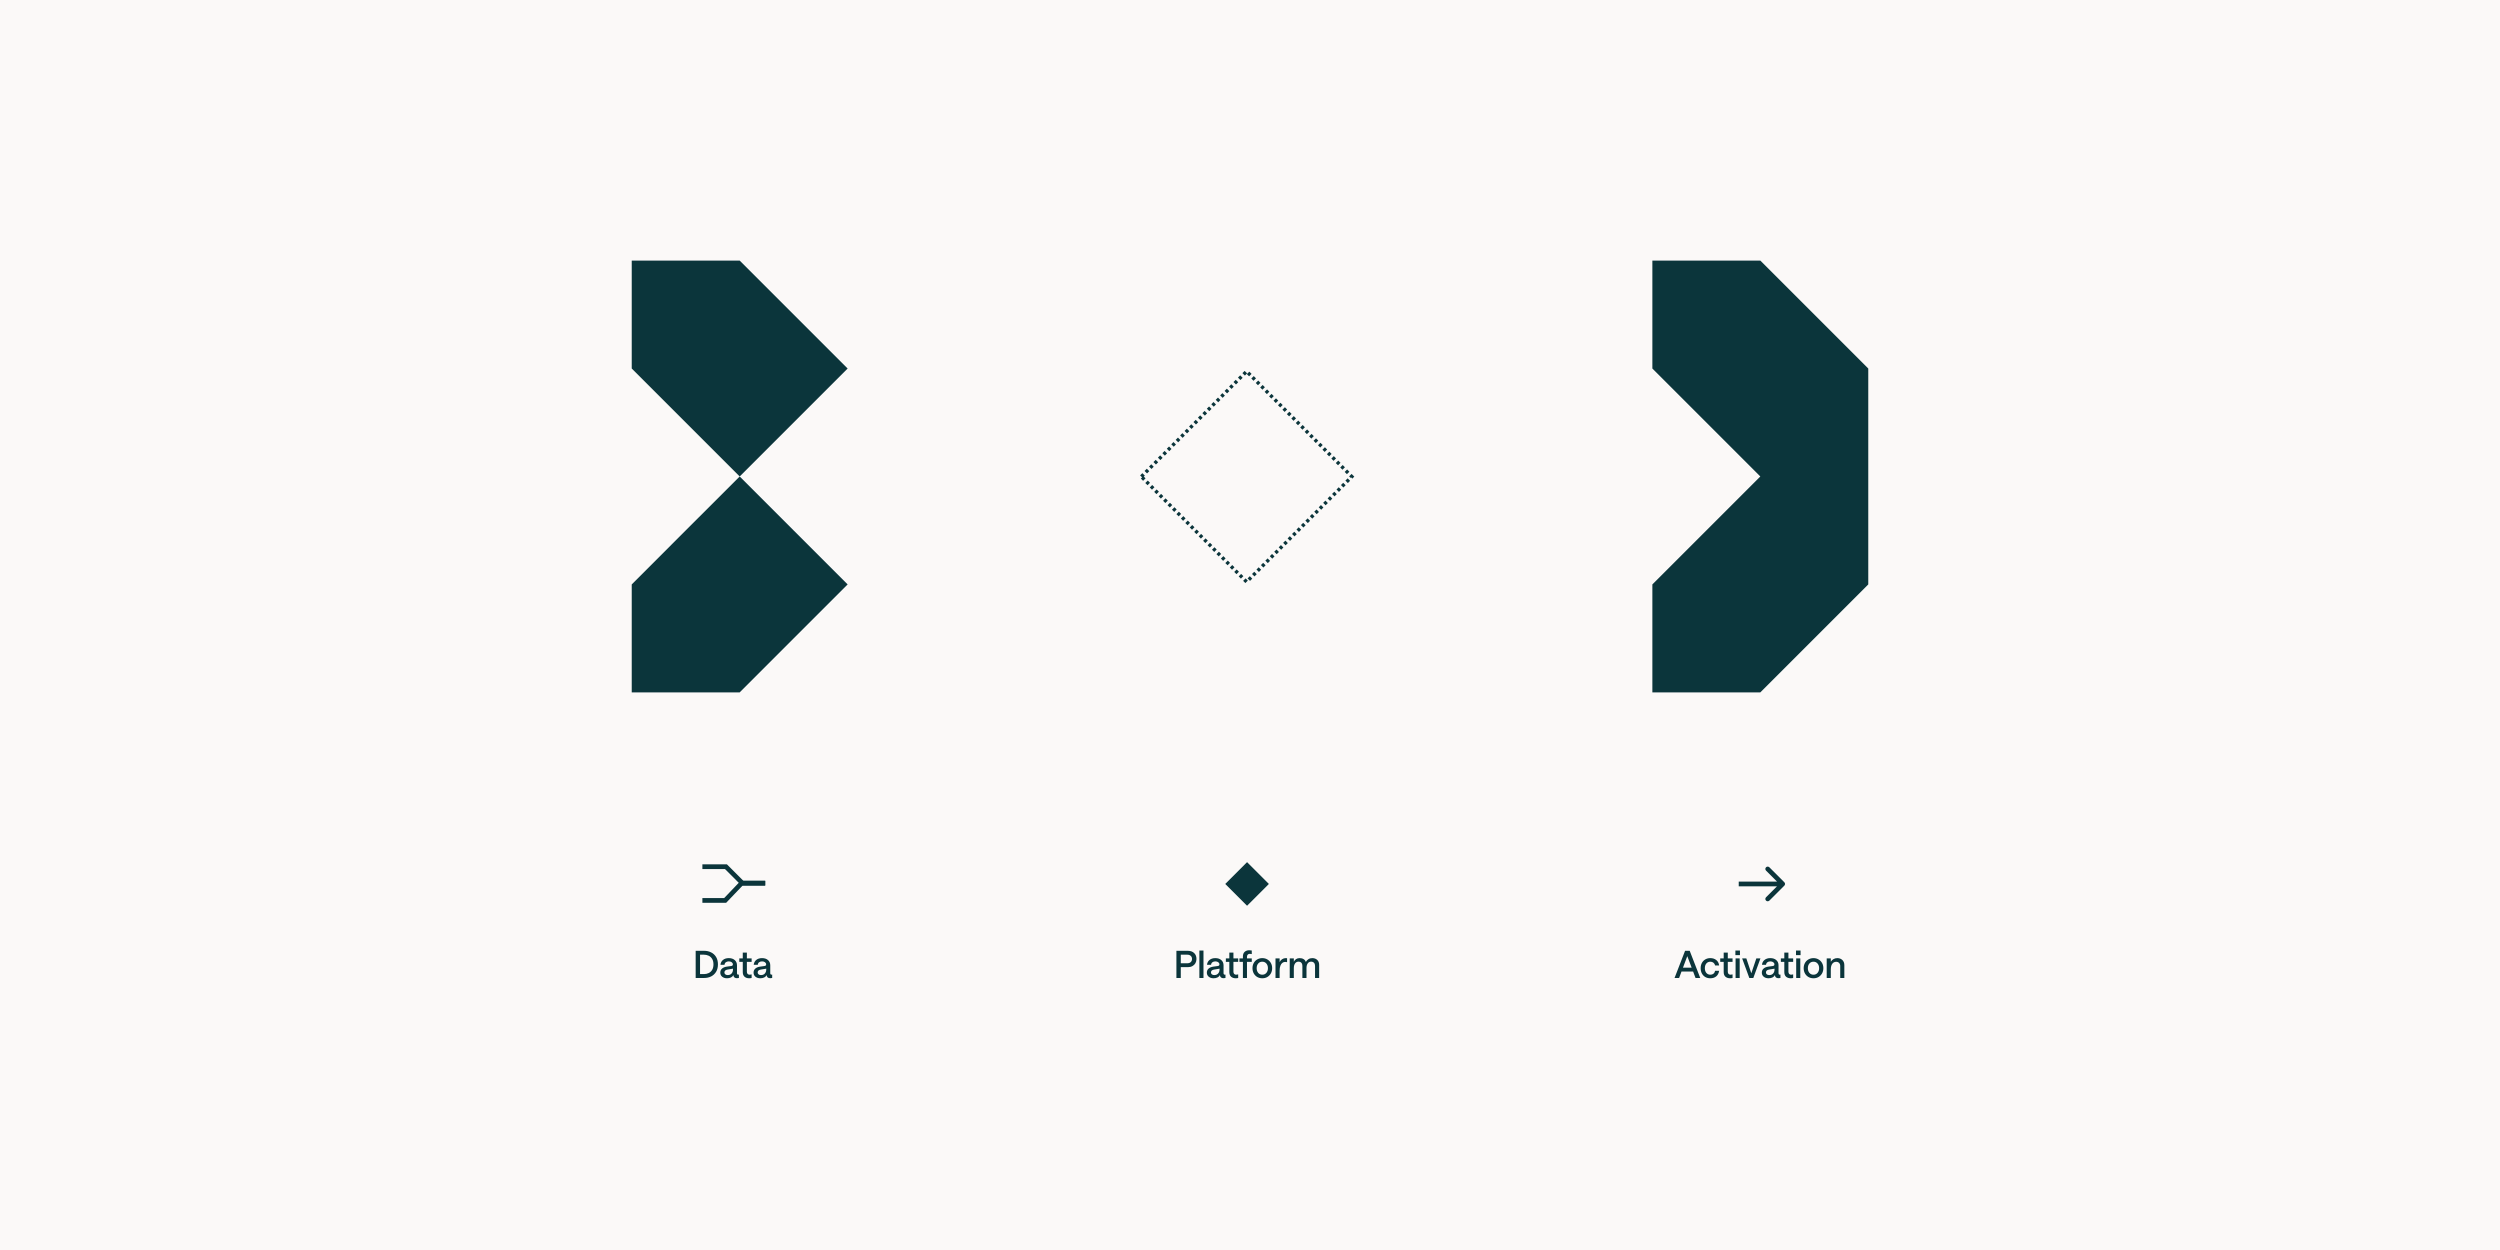 <?xml version="1.0" encoding="utf-8"?>
<svg xmlns="http://www.w3.org/2000/svg" width="2600" height="1300" viewBox="0 0 2600 1300" fill="none">
  <rect width="2600" height="1300" fill="#FBF9F8"/>
  <path d="M1943 383.271L1830.73 271.001H1718.46V383.271L1830.73 495.541L1718.46 607.81V720.08H1830.73L1943 607.81V383.271Z" fill="#0B353B"/>
  <path d="M769.27 495.54L881.54 383.27L825.385 327.115L769.27 271H657V383.27L713.115 439.385L769.27 495.54Z" fill="#0B353B"/>
  <path d="M713.115 551.655L657 607.81V720.08H769.27L825.385 663.925L881.54 607.81L769.27 495.54L713.115 551.655Z" fill="#0B353B"/>
  <path d="M1223.47 988.839H1235.31C1238.08 988.839 1240.27 989.61 1241.89 991.151C1243.51 992.667 1244.32 994.718 1244.32 997.305C1244.32 998.951 1243.96 1000.43 1243.22 1001.73C1242.49 1003.01 1241.45 1004.02 1240.09 1004.75C1238.73 1005.48 1237.14 1005.85 1235.31 1005.85H1228.02V1017.1H1223.47V988.839ZM1234.72 1001.81C1236.26 1001.81 1237.48 1001.41 1238.36 1000.6C1239.25 999.761 1239.7 998.663 1239.7 997.305C1239.7 995.946 1239.25 994.875 1238.36 994.091C1237.48 993.281 1236.26 992.876 1234.72 992.876H1228.02V1001.81H1234.72ZM1247.34 988.525H1251.62V1017.1H1247.34V988.525ZM1262.14 1017.41C1260.08 1017.41 1258.39 1016.87 1257.09 1015.8C1255.78 1014.71 1255.13 1013.3 1255.13 1011.57C1255.13 1009.82 1255.73 1008.41 1256.93 1007.34C1258.16 1006.24 1259.88 1005.55 1262.1 1005.26L1266.45 1004.67C1267.63 1004.52 1268.22 1003.95 1268.22 1002.99C1268.22 1002.07 1267.82 1001.33 1267.04 1000.75C1266.28 1000.15 1265.25 999.852 1263.94 999.852C1262.69 999.852 1261.66 1000.17 1260.85 1000.79C1260.04 1001.39 1259.58 1002.26 1259.48 1003.38H1255.28C1255.52 1001.24 1256.41 999.552 1257.95 998.324C1259.49 997.069 1261.49 996.442 1263.94 996.442C1266.56 996.442 1268.63 997.135 1270.18 998.519C1271.72 999.878 1272.49 1001.69 1272.49 1003.97V1012.04C1272.49 1013.11 1272.93 1013.65 1273.82 1013.65C1274 1013.65 1274.23 1013.62 1274.49 1013.57V1017.1C1273.78 1017.25 1273.11 1017.33 1272.49 1017.33C1271.39 1017.33 1270.5 1017.07 1269.82 1016.55C1269.17 1016 1268.8 1015.19 1268.73 1014.12C1268.23 1015.14 1267.39 1015.95 1266.22 1016.55C1265.04 1017.12 1263.68 1017.41 1262.14 1017.41ZM1262.81 1014.08C1264.53 1014.08 1265.88 1013.54 1266.84 1012.47C1267.84 1011.37 1268.33 1009.94 1268.33 1008.16V1007.42L1262.81 1008.32C1260.53 1008.66 1259.4 1009.69 1259.4 1011.41C1259.4 1012.2 1259.71 1012.84 1260.34 1013.33C1260.97 1013.83 1261.79 1014.08 1262.81 1014.08ZM1287.71 1000.36H1282.77V1010.59C1282.77 1011.58 1283.03 1012.35 1283.55 1012.9C1284.08 1013.43 1284.78 1013.69 1285.67 1013.69C1286.19 1013.69 1286.87 1013.58 1287.71 1013.37V1017.1C1287.5 1017.18 1287.16 1017.24 1286.69 1017.29C1286.22 1017.37 1285.74 1017.41 1285.24 1017.41C1283.17 1017.41 1281.53 1016.86 1280.3 1015.76C1279.1 1014.67 1278.5 1013.06 1278.5 1010.94V1000.36H1274.89V996.756H1278.5V990.681H1282.77V996.756H1287.71V1000.36ZM1292.63 1000.36H1289.02V996.756H1292.63V994.718C1292.63 992.628 1293.23 991.034 1294.43 989.936C1295.66 988.813 1297.26 988.251 1299.25 988.251C1300.22 988.251 1301.08 988.343 1301.84 988.525V992.249C1301.16 992.066 1300.44 991.974 1299.68 991.974C1298.9 991.974 1298.23 992.249 1297.68 992.797C1297.13 993.32 1296.86 994.078 1296.86 995.071V996.756H1301.84V1000.36H1296.86V1017.1H1292.63V1000.36ZM1312.81 1017.41C1310.85 1017.41 1309.09 1016.97 1307.52 1016.08C1305.98 1015.16 1304.77 1013.91 1303.88 1012.32C1303.02 1010.72 1302.59 1008.92 1302.59 1006.91C1302.59 1004.92 1303.02 1003.13 1303.88 1001.54C1304.77 999.943 1305.98 998.702 1307.52 997.814C1309.09 996.9 1310.85 996.442 1312.81 996.442C1314.75 996.442 1316.49 996.9 1318.03 997.814C1319.59 998.702 1320.82 999.943 1321.71 1001.54C1322.6 1003.13 1323.04 1004.92 1323.04 1006.91C1323.04 1008.92 1322.6 1010.72 1321.71 1012.32C1320.82 1013.91 1319.59 1015.16 1318.03 1016.08C1316.49 1016.97 1314.75 1017.41 1312.81 1017.41ZM1312.81 1013.69C1314.54 1013.69 1315.94 1013.06 1317.01 1011.81C1318.11 1010.53 1318.65 1008.89 1318.65 1006.91C1318.65 1004.92 1318.11 1003.3 1317.01 1002.05C1315.91 1000.79 1314.51 1000.17 1312.81 1000.17C1311.04 1000.17 1309.61 1000.79 1308.54 1002.05C1307.47 1003.3 1306.94 1004.92 1306.94 1006.91C1306.94 1008.89 1307.47 1010.53 1308.54 1011.81C1309.61 1013.06 1311.04 1013.69 1312.81 1013.69ZM1338.56 1000.64C1337.94 1000.48 1337.26 1000.4 1336.53 1000.4C1335.48 1000.4 1334.53 1000.73 1333.67 1001.38C1332.8 1002.03 1332.11 1003.04 1331.59 1004.4C1331.07 1005.76 1330.8 1007.46 1330.8 1009.49V1017.1H1326.53V996.756H1330.8V1000.64C1331.28 999.434 1332.11 998.441 1333.31 997.657C1334.51 996.847 1335.77 996.442 1337.08 996.442C1337.47 996.442 1337.79 996.468 1338.06 996.521C1338.32 996.547 1338.49 996.56 1338.56 996.56V1000.64ZM1341.31 996.756H1345.58V1000.24C1346.13 999.068 1346.91 998.141 1347.93 997.461C1348.95 996.782 1350.16 996.442 1351.57 996.442C1353.22 996.442 1354.61 996.795 1355.73 997.5C1356.88 998.18 1357.66 999.173 1358.08 1000.48C1358.66 999.303 1359.53 998.337 1360.71 997.579C1361.88 996.821 1363.23 996.442 1364.74 996.442C1366.91 996.442 1368.65 997.082 1369.96 998.363C1371.26 999.617 1371.92 1001.29 1371.92 1003.38V1017.1H1367.64V1004.44C1367.64 1003.13 1367.28 1002.09 1366.55 1001.3C1365.84 1000.52 1364.85 1000.13 1363.57 1000.13C1362.05 1000.13 1360.86 1000.74 1360 1001.97C1359.17 1003.2 1358.75 1004.82 1358.75 1006.83V1017.1H1354.48V1004.44C1354.48 1003.13 1354.12 1002.09 1353.42 1001.3C1352.71 1000.52 1351.72 1000.13 1350.44 1000.13C1348.92 1000.13 1347.73 1000.74 1346.87 1001.97C1346.01 1003.2 1345.58 1004.82 1345.58 1006.83V1017.1H1341.31V996.756Z" fill="#0B353B"/>
  <rect x="1187.03" y="495.688" width="154.773" height="154.773" transform="rotate(-45 1187.03 495.688)" stroke="#0B353B" stroke-width="3.63" stroke-dasharray="3.27 3.27"/>
  <path d="M1752.47 988.84H1757.29L1768.26 1017.1H1763.36L1760.82 1010.36H1748.78L1746.27 1017.1H1741.53L1752.47 988.84ZM1759.33 1006.4L1754.78 994.405L1750.27 1006.4H1759.33ZM1778.73 1017.41C1776.77 1017.41 1775.03 1016.98 1773.51 1016.12C1772 1015.23 1770.81 1013.99 1769.95 1012.39C1769.11 1010.8 1768.69 1008.97 1768.69 1006.91C1768.69 1004.84 1769.11 1003.03 1769.95 1001.46C1770.81 999.866 1772 998.638 1773.51 997.776C1775.03 996.887 1776.77 996.443 1778.73 996.443C1781.21 996.443 1783.27 997.11 1784.92 998.442C1786.57 999.748 1787.56 1001.63 1787.9 1004.09H1783.7C1783.5 1002.94 1782.93 1002 1782.02 1001.26C1781.13 1000.53 1780.06 1000.17 1778.81 1000.17C1777.06 1000.17 1775.66 1000.78 1774.61 1002.01C1773.57 1003.24 1773.04 1004.87 1773.04 1006.91C1773.04 1008.95 1773.57 1010.59 1774.61 1011.85C1775.68 1013.07 1777.08 1013.69 1778.81 1013.69C1780.09 1013.69 1781.16 1013.34 1782.02 1012.63C1782.91 1011.9 1783.47 1010.89 1783.7 1009.61H1787.9C1787.51 1012.17 1786.49 1014.12 1784.84 1015.45C1783.22 1016.76 1781.18 1017.41 1778.73 1017.41ZM1801.85 1000.36H1796.91V1010.59C1796.91 1011.58 1797.17 1012.36 1797.7 1012.9C1798.22 1013.43 1798.92 1013.69 1799.81 1013.69C1800.33 1013.69 1801.01 1013.58 1801.85 1013.37V1017.1C1801.64 1017.18 1801.3 1017.24 1800.83 1017.29C1800.36 1017.37 1799.88 1017.41 1799.38 1017.41C1797.32 1017.41 1795.67 1016.86 1794.44 1015.77C1793.24 1014.67 1792.64 1013.06 1792.64 1010.94V1000.36H1789.03V996.757H1792.64V990.682H1796.91V996.757H1801.85V1000.36ZM1805 996.757H1809.28V1017.1H1805V996.757ZM1809.55 988.526V993.347H1804.81V988.526H1809.55ZM1811.84 996.757H1816.19L1821.37 1012.2L1826.58 996.757H1830.85L1823.45 1017.1H1819.29L1811.84 996.757ZM1839.32 1017.41C1837.26 1017.41 1835.57 1016.88 1834.26 1015.8C1832.96 1014.71 1832.3 1013.3 1832.3 1011.57C1832.3 1009.82 1832.91 1008.41 1834.11 1007.34C1835.34 1006.24 1837.06 1005.55 1839.28 1005.26L1843.63 1004.67C1844.81 1004.52 1845.39 1003.96 1845.39 1002.99C1845.39 1002.07 1845 1001.33 1844.22 1000.75C1843.46 1000.15 1842.43 999.853 1841.12 999.853C1839.87 999.853 1838.84 1000.17 1838.03 1000.79C1837.22 1001.39 1836.76 1002.26 1836.65 1003.38H1832.46C1832.7 1001.24 1833.58 999.553 1835.13 998.325C1836.67 997.07 1838.67 996.443 1841.12 996.443C1843.74 996.443 1845.81 997.136 1847.35 998.52C1848.9 999.879 1849.67 1001.7 1849.67 1003.97V1012.04C1849.67 1013.11 1850.11 1013.65 1851 1013.65C1851.18 1013.65 1851.4 1013.62 1851.67 1013.57V1017.1C1850.96 1017.25 1850.29 1017.33 1849.67 1017.33C1848.57 1017.33 1847.68 1017.07 1847 1016.55C1846.35 1016 1845.98 1015.19 1845.9 1014.12C1845.41 1015.14 1844.57 1015.95 1843.4 1016.55C1842.22 1017.12 1840.86 1017.41 1839.32 1017.41ZM1839.99 1014.08C1841.71 1014.08 1843.06 1013.54 1844.02 1012.47C1845.02 1011.38 1845.51 1009.94 1845.51 1008.16V1007.42L1839.99 1008.32C1837.71 1008.66 1836.58 1009.69 1836.58 1011.41C1836.58 1012.2 1836.89 1012.84 1837.52 1013.34C1838.14 1013.83 1838.97 1014.08 1839.99 1014.08ZM1864.89 1000.36H1859.95V1010.59C1859.95 1011.58 1860.21 1012.36 1860.73 1012.9C1861.25 1013.43 1861.96 1013.69 1862.85 1013.69C1863.37 1013.69 1864.05 1013.58 1864.89 1013.37V1017.1C1864.68 1017.18 1864.34 1017.24 1863.87 1017.29C1863.4 1017.37 1862.91 1017.41 1862.42 1017.41C1860.35 1017.41 1858.71 1016.86 1857.48 1015.77C1856.28 1014.67 1855.68 1013.06 1855.68 1010.94V1000.36H1852.07V996.757H1855.68V990.682H1859.95V996.757H1864.89V1000.36ZM1868.04 996.757H1872.31V1017.1H1868.04V996.757ZM1872.59 988.526V993.347H1867.84V988.526H1872.59ZM1886.05 1017.41C1884.09 1017.41 1882.33 1016.97 1880.76 1016.08C1879.22 1015.16 1878 1013.91 1877.12 1012.32C1876.25 1010.72 1875.82 1008.92 1875.82 1006.91C1875.82 1004.92 1876.25 1003.13 1877.12 1001.54C1878 999.944 1879.22 998.703 1880.76 997.815C1882.33 996.901 1884.09 996.443 1886.05 996.443C1887.98 996.443 1889.72 996.901 1891.26 997.815C1892.83 998.703 1894.06 999.944 1894.95 1001.54C1895.84 1003.13 1896.28 1004.92 1896.28 1006.91C1896.28 1008.92 1895.84 1010.72 1894.95 1012.32C1894.06 1013.91 1892.83 1015.16 1891.26 1016.08C1889.72 1016.97 1887.98 1017.41 1886.05 1017.41ZM1886.05 1013.69C1887.78 1013.69 1889.17 1013.06 1890.24 1011.81C1891.34 1010.53 1891.89 1008.89 1891.89 1006.91C1891.89 1004.92 1891.34 1003.3 1890.24 1002.05C1889.15 1000.79 1887.75 1000.17 1886.05 1000.17C1884.27 1000.17 1882.85 1000.79 1881.78 1002.05C1880.71 1003.3 1880.17 1004.92 1880.17 1006.91C1880.17 1008.89 1880.71 1010.53 1881.78 1011.81C1882.85 1013.06 1884.27 1013.69 1886.05 1013.69ZM1899.77 996.757H1904.04V1000.21C1904.75 999.03 1905.69 998.115 1906.86 997.462C1908.04 996.783 1909.35 996.443 1910.78 996.443C1912.95 996.443 1914.71 997.11 1916.07 998.442C1917.43 999.775 1918.11 1001.53 1918.11 1003.69V1017.1H1913.84V1004.63C1913.84 1003.35 1913.46 1002.31 1912.7 1001.5C1911.95 1000.69 1910.93 1000.28 1909.65 1000.28C1907.9 1000.28 1906.52 1000.99 1905.53 1002.4C1904.54 1003.79 1904.04 1005.71 1904.04 1008.16V1017.1H1899.77V996.757Z" fill="#0B353B"/>
  <path d="M1855.73 921.041C1856.69 920.084 1856.69 918.533 1855.73 917.577L1840.14 901.988C1839.19 901.031 1837.64 901.031 1836.68 901.988C1835.72 902.944 1835.72 904.495 1836.68 905.452L1850.54 919.309L1836.68 933.165C1835.72 934.122 1835.72 935.673 1836.68 936.629C1837.64 937.586 1839.19 937.586 1840.14 936.629L1855.73 921.041ZM1808.28 921.758L1854 921.758L1854 916.859L1808.28 916.859L1808.28 921.758Z" fill="#0B353B"/>
  <rect x="1275.43" y="919.308" width="30.439" height="30.439" transform="rotate(-45 1275.43 919.308)" fill="#0B353B" stroke="#0B353B" stroke-width="1.633"/>
  <path d="M723.499 988.839H732.317C734.982 988.839 737.399 989.388 739.568 990.485C741.736 991.556 743.461 993.15 744.741 995.267C746.021 997.383 746.661 999.943 746.661 1002.95C746.661 1005.95 746.021 1008.53 744.741 1010.67C743.461 1012.79 741.736 1014.39 739.568 1015.49C737.399 1016.56 734.982 1017.1 732.317 1017.1H723.499V988.839ZM732.043 1013.06C733.846 1013.06 735.492 1012.71 736.981 1012C738.496 1011.3 739.711 1010.2 740.626 1008.71C741.54 1007.19 741.998 1005.27 741.998 1002.95C741.998 1000.65 741.54 998.755 740.626 997.265C739.711 995.75 738.496 994.639 736.981 993.934C735.492 993.229 733.846 992.876 732.043 992.876H728.045V1013.06H732.043ZM756.122 1017.41C754.058 1017.41 752.372 1016.87 751.066 1015.8C749.76 1014.71 749.106 1013.3 749.106 1011.57C749.106 1009.82 749.707 1008.41 750.909 1007.34C752.137 1006.24 753.862 1005.55 756.083 1005.26L760.433 1004.67C761.609 1004.52 762.197 1003.95 762.197 1002.99C762.197 1002.07 761.805 1001.33 761.021 1000.75C760.263 1000.15 759.231 999.852 757.925 999.852C756.671 999.852 755.638 1000.17 754.828 1000.79C754.019 1001.39 753.561 1002.26 753.457 1003.38H749.263C749.498 1001.24 750.387 999.552 751.928 998.324C753.47 997.069 755.469 996.442 757.925 996.442C760.538 996.442 762.615 997.135 764.156 998.519C765.698 999.878 766.469 1001.69 766.469 1003.97V1012.04C766.469 1013.11 766.913 1013.65 767.801 1013.65C767.984 1013.65 768.206 1013.62 768.467 1013.57V1017.1C767.762 1017.25 767.096 1017.33 766.469 1017.33C765.371 1017.33 764.483 1017.07 763.804 1016.55C763.15 1016 762.785 1015.19 762.706 1014.12C762.21 1015.14 761.374 1015.95 760.198 1016.55C759.022 1017.12 757.663 1017.41 756.122 1017.41ZM756.788 1014.08C758.513 1014.08 759.858 1013.54 760.825 1012.47C761.818 1011.37 762.314 1009.94 762.314 1008.16V1007.42L756.788 1008.32C754.515 1008.66 753.378 1009.69 753.378 1011.41C753.378 1012.2 753.692 1012.84 754.319 1013.33C754.946 1013.83 755.769 1014.08 756.788 1014.08ZM781.689 1000.36H776.75V1010.59C776.75 1011.58 777.012 1012.35 777.534 1012.9C778.057 1013.43 778.762 1013.69 779.651 1013.69C780.173 1013.69 780.853 1013.58 781.689 1013.37V1017.1C781.48 1017.18 781.14 1017.24 780.67 1017.29C780.199 1017.37 779.716 1017.41 779.22 1017.41C777.155 1017.41 775.509 1016.86 774.281 1015.76C773.079 1014.67 772.479 1013.06 772.479 1010.94V1000.36H768.873V996.756H772.479V990.681H776.75V996.756H781.689V1000.36ZM790.721 1017.41C788.657 1017.41 786.972 1016.87 785.666 1015.8C784.359 1014.71 783.706 1013.3 783.706 1011.57C783.706 1009.82 784.307 1008.41 785.509 1007.34C786.737 1006.24 788.461 1005.55 790.682 1005.26L795.033 1004.67C796.208 1004.52 796.796 1003.95 796.796 1002.99C796.796 1002.07 796.404 1001.33 795.62 1000.75C794.863 1000.15 793.831 999.852 792.524 999.852C791.27 999.852 790.238 1000.17 789.428 1000.79C788.618 1001.39 788.161 1002.26 788.056 1003.38H783.863C784.098 1001.24 784.986 999.552 786.528 998.324C788.069 997.069 790.068 996.442 792.524 996.442C795.137 996.442 797.214 997.135 798.756 998.519C800.297 999.878 801.068 1001.69 801.068 1003.97V1012.04C801.068 1013.11 801.512 1013.65 802.401 1013.65C802.584 1013.65 802.806 1013.62 803.067 1013.57V1017.1C802.361 1017.25 801.695 1017.33 801.068 1017.33C799.971 1017.33 799.082 1017.07 798.403 1016.55C797.75 1016 797.384 1015.19 797.306 1014.12C796.809 1015.14 795.973 1015.95 794.797 1016.55C793.622 1017.12 792.263 1017.41 790.721 1017.41ZM791.388 1014.08C793.112 1014.08 794.458 1013.54 795.424 1012.47C796.417 1011.37 796.914 1009.94 796.914 1008.16V1007.42L791.388 1008.32C789.114 1008.66 787.978 1009.69 787.978 1011.41C787.978 1012.2 788.291 1012.84 788.919 1013.33C789.546 1013.83 790.369 1014.08 791.388 1014.08Z" fill="#0B353B"/>
  <path d="M730.486 936.454H754.164L771.311 918.491H795.806" stroke="#0B353B" stroke-width="4.899"/>
  <path d="M795.806 918.491H772.128L754.981 901.345H730.486" stroke="#0B353B" stroke-width="4.899"/>
</svg>
